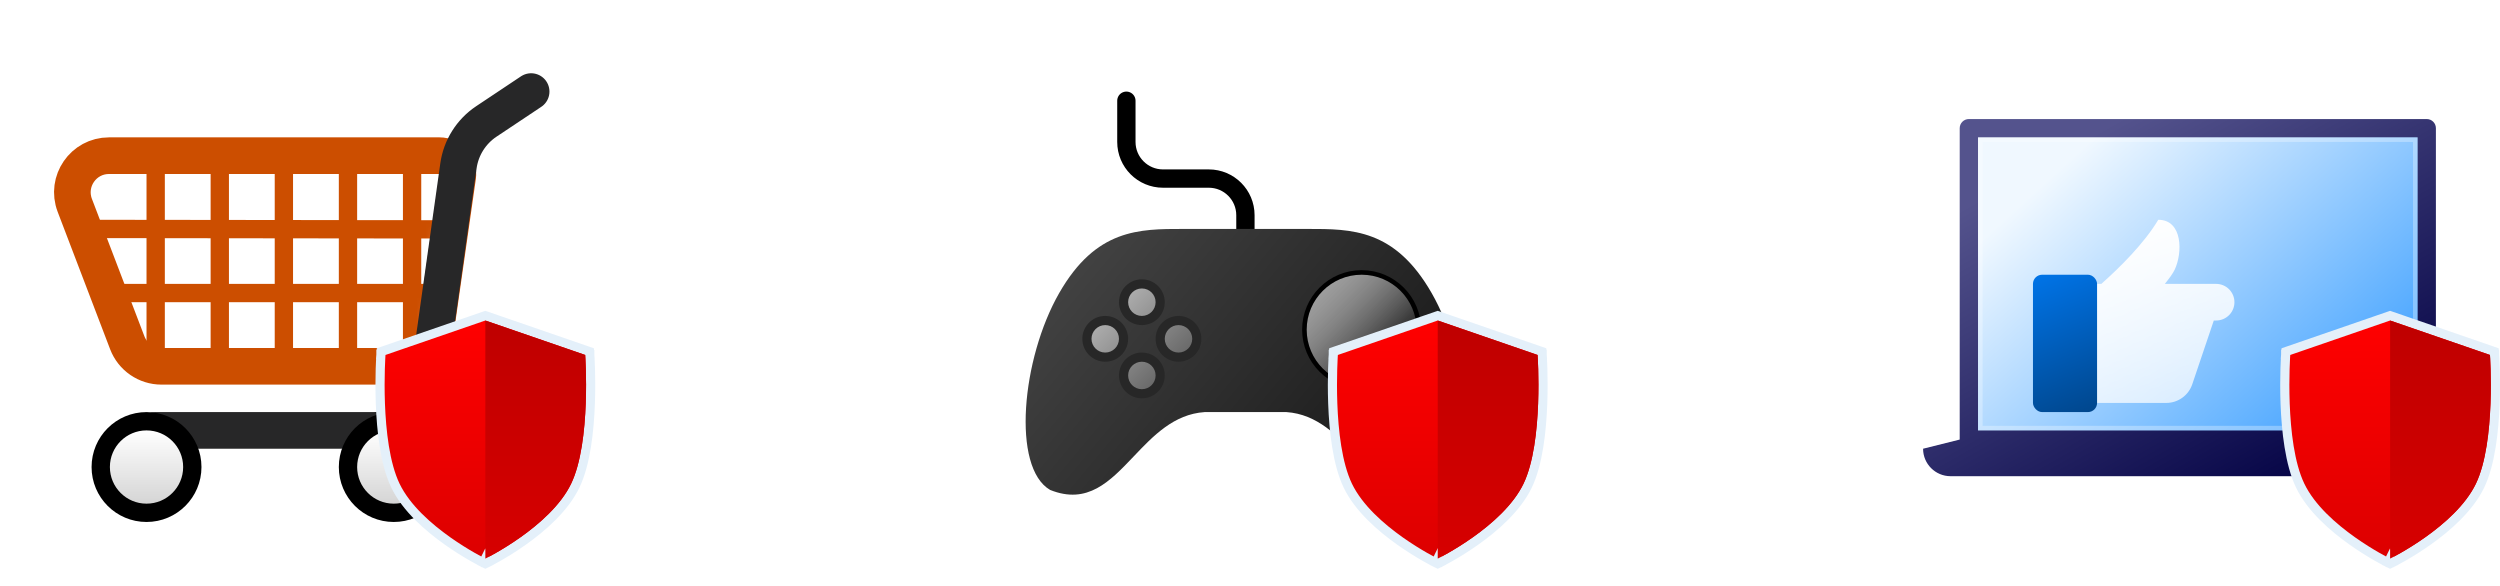 <svg width="273" height="64" viewBox="0 0 273 64" fill="none" xmlns="http://www.w3.org/2000/svg">
<mask id="mask0" style="mask-type:alpha" maskUnits="userSpaceOnUse" x="8" y="17" width="41" height="24">
<path d="M8.755 22.265C7.892 19.675 9.819 17 12.55 17H49L46 41H17.883C16.161 41 14.633 39.898 14.088 38.265L8.755 22.265Z" fill="#C4C4C4"/>
</mask>
<g mask="url(#mask0)">
<path d="M17 18V39" stroke="#CC4E00" stroke-width="2"/>
<path d="M24 18V40" stroke="#CC4E00" stroke-width="2"/>
<path d="M31 18V40" stroke="#CC4E00" stroke-width="2"/>
<path d="M38 18V40" stroke="#CC4E00" stroke-width="2"/>
<path d="M45 18V40" stroke="#CC4E00" stroke-width="2"/>
<path d="M12 32L49 32" stroke="#CC4E00" stroke-width="2"/>
<path d="M10 25L49 25.047" stroke="#CC4E00" stroke-width="2"/>
</g>
<path d="M49.98 19.284C50.062 18.709 49.891 18.128 49.511 17.69C49.131 17.252 48.58 17 48 17H11.905C9.102 17 7.168 19.808 8.168 22.427L13.896 37.427C14.488 38.977 15.974 40 17.633 40H45.279C46.274 40 47.118 39.269 47.259 38.283L49.98 19.284Z" stroke="#CC4E00" stroke-width="4" stroke-linejoin="round"/>
<path d="M17 47H40.785C43.776 47 46.31 44.797 46.726 41.836L50.063 18.108C50.341 16.131 51.45 14.367 53.112 13.259L58 10" stroke="#272728" stroke-width="4" stroke-linecap="round" stroke-linejoin="round"/>
<circle cx="16" cy="51" r="5" fill="url(#paint0_linear)" stroke="black" stroke-width="2"/>
<circle cx="43" cy="51" r="5" fill="url(#paint1_linear)" stroke="black" stroke-width="2"/>
<path d="M53 61C53.22 61.449 53.22 61.449 53.221 61.449L53.221 61.449L53.222 61.448L53.227 61.446L53.244 61.437L53.307 61.406C53.361 61.378 53.441 61.337 53.543 61.283C53.746 61.176 54.038 61.019 54.394 60.816C55.107 60.409 56.081 59.817 57.127 59.076C59.203 57.606 61.633 55.5 62.818 53.036C63.97 50.64 64.354 47.031 64.463 44.089C64.518 42.604 64.503 41.266 64.475 40.298C64.46 39.814 64.443 39.422 64.428 39.151C64.421 39.016 64.415 38.91 64.411 38.838L64.406 38.756L64.404 38.734L64.404 38.728L64.404 38.727L64.404 38.726C64.404 38.726 64.403 38.726 63.905 38.761L64.403 38.726L64.38 38.397L64.068 38.289L53.163 34.527L53 34.471L52.837 34.527L41.932 38.289L41.62 38.397L41.596 38.726L42.095 38.761C41.596 38.726 41.596 38.726 41.596 38.726L41.596 38.727L41.596 38.728L41.596 38.734L41.594 38.756L41.589 38.838C41.585 38.91 41.578 39.016 41.572 39.151C41.557 39.422 41.54 39.814 41.525 40.298C41.497 41.266 41.482 42.604 41.537 44.089C41.646 47.031 42.03 50.64 43.182 53.036C44.367 55.5 46.797 57.606 48.873 59.076C49.919 59.817 50.893 60.409 51.606 60.816C51.962 61.019 52.254 61.176 52.457 61.283C52.559 61.337 52.639 61.378 52.693 61.406L52.756 61.437L52.773 61.446L52.778 61.448L52.779 61.449L52.779 61.449C52.78 61.449 52.78 61.449 53 61ZM53 61L53.22 61.449L53 61.557L52.78 61.449L53 61Z" fill="url(#paint2_linear)" stroke="#E4F0FA"/>
<path d="M53 35L63.905 38.761C63.905 38.761 64.573 48.232 62.367 52.82C60.113 57.509 53 61 53 61C53 51 53 48 53 35Z" fill="url(#paint3_linear)"/>
<path d="M136 29V23.5C136 21.291 134.209 19.5 132 19.5H127C124.791 19.5 123 17.709 123 15.5V11" stroke="black" stroke-width="2" stroke-linecap="round"/>
<path fill-rule="evenodd" clip-rule="evenodd" d="M140.479 45C143.84 45.226 146.083 47.592 148.217 49.844C150.811 52.579 153.244 55.146 157.328 53.5C161.54 51.05 160.443 39.168 156.335 32C152.319 24.993 147.618 24.997 142.773 25L142.464 25L142.464 25H129.561L129.561 25L129.227 25C124.382 24.997 119.681 24.993 115.665 32C111.557 39.168 110.46 51.05 114.672 53.5C118.756 55.146 121.197 52.578 123.798 49.842C125.938 47.591 128.186 45.226 131.546 45H140.479Z" fill="url(#paint4_linear)"/>
<circle cx="148.692" cy="36" r="6.25" fill="url(#paint5_linear)" stroke="black" stroke-width="0.5"/>
<g filter="url(#filter0_d)">
<mask id="path-18-outside-1" maskUnits="userSpaceOnUse" x="116.692" y="29" width="14" height="14" fill="black">
<rect fill="white" x="116.692" y="29" width="14" height="14"/>
<path fill-rule="evenodd" clip-rule="evenodd" d="M123.692 34C124.797 34 125.692 33.105 125.692 32C125.692 30.896 124.797 30 123.692 30C122.588 30 121.692 30.896 121.692 32C121.692 33.105 122.588 34 123.692 34ZM123.692 42C124.797 42 125.692 41.105 125.692 40C125.692 38.896 124.797 38 123.692 38C122.588 38 121.692 38.896 121.692 40C121.692 41.105 122.588 42 123.692 42ZM129.692 36C129.692 37.105 128.797 38 127.692 38C126.588 38 125.692 37.105 125.692 36C125.692 34.896 126.588 34 127.692 34C128.797 34 129.692 34.896 129.692 36ZM119.692 38C120.797 38 121.692 37.105 121.692 36C121.692 34.896 120.797 34 119.692 34C118.588 34 117.692 34.896 117.692 36C117.692 37.105 118.588 38 119.692 38Z"/>
</mask>
<path fill-rule="evenodd" clip-rule="evenodd" d="M123.692 34C124.797 34 125.692 33.105 125.692 32C125.692 30.896 124.797 30 123.692 30C122.588 30 121.692 30.896 121.692 32C121.692 33.105 122.588 34 123.692 34ZM123.692 42C124.797 42 125.692 41.105 125.692 40C125.692 38.896 124.797 38 123.692 38C122.588 38 121.692 38.896 121.692 40C121.692 41.105 122.588 42 123.692 42ZM129.692 36C129.692 37.105 128.797 38 127.692 38C126.588 38 125.692 37.105 125.692 36C125.692 34.896 126.588 34 127.692 34C128.797 34 129.692 34.896 129.692 36ZM119.692 38C120.797 38 121.692 37.105 121.692 36C121.692 34.896 120.797 34 119.692 34C118.588 34 117.692 34.896 117.692 36C117.692 37.105 118.588 38 119.692 38Z" fill="url(#paint6_linear)"/>
<path d="M125.192 32C125.192 32.829 124.521 33.5 123.692 33.5V34.5C125.073 34.5 126.192 33.381 126.192 32H125.192ZM123.692 30.5C124.521 30.5 125.192 31.172 125.192 32H126.192C126.192 30.619 125.073 29.5 123.692 29.5V30.5ZM122.192 32C122.192 31.172 122.864 30.5 123.692 30.5V29.5C122.312 29.5 121.192 30.619 121.192 32H122.192ZM123.692 33.5C122.864 33.5 122.192 32.829 122.192 32H121.192C121.192 33.381 122.312 34.5 123.692 34.5V33.5ZM125.192 40C125.192 40.829 124.521 41.5 123.692 41.5V42.5C125.073 42.5 126.192 41.381 126.192 40H125.192ZM123.692 38.5C124.521 38.5 125.192 39.172 125.192 40H126.192C126.192 38.62 125.073 37.5 123.692 37.5V38.5ZM122.192 40C122.192 39.172 122.864 38.5 123.692 38.5V37.5C122.312 37.5 121.192 38.62 121.192 40H122.192ZM123.692 41.5C122.864 41.5 122.192 40.829 122.192 40H121.192C121.192 41.381 122.312 42.5 123.692 42.5V41.5ZM127.692 38.5C129.073 38.5 130.192 37.381 130.192 36H129.192C129.192 36.829 128.521 37.5 127.692 37.5V38.5ZM125.192 36C125.192 37.381 126.312 38.5 127.692 38.5V37.5C126.864 37.5 126.192 36.829 126.192 36H125.192ZM127.692 33.5C126.312 33.5 125.192 34.62 125.192 36H126.192C126.192 35.172 126.864 34.5 127.692 34.5V33.5ZM130.192 36C130.192 34.62 129.073 33.5 127.692 33.5V34.5C128.521 34.5 129.192 35.172 129.192 36H130.192ZM121.192 36C121.192 36.829 120.521 37.5 119.692 37.5V38.5C121.073 38.5 122.192 37.381 122.192 36H121.192ZM119.692 34.5C120.521 34.5 121.192 35.172 121.192 36H122.192C122.192 34.62 121.073 33.5 119.692 33.5V34.5ZM118.192 36C118.192 35.172 118.864 34.5 119.692 34.5V33.5C118.312 33.5 117.192 34.62 117.192 36H118.192ZM119.692 37.5C118.864 37.5 118.192 36.829 118.192 36H117.192C117.192 37.381 118.312 38.5 119.692 38.5V37.5Z" fill="#272727" mask="url(#path-18-outside-1)"/>
</g>
<path d="M157 61C157.22 61.449 157.22 61.449 157.221 61.449L157.221 61.449L157.222 61.448L157.227 61.446L157.244 61.437L157.307 61.406C157.361 61.378 157.441 61.337 157.543 61.283C157.746 61.176 158.038 61.019 158.394 60.816C159.107 60.409 160.081 59.817 161.127 59.076C163.203 57.606 165.633 55.5 166.818 53.036C167.97 50.64 168.354 47.031 168.463 44.089C168.518 42.604 168.503 41.266 168.475 40.298C168.46 39.814 168.443 39.422 168.429 39.151C168.421 39.016 168.415 38.91 168.411 38.838L168.406 38.756L168.404 38.734L168.404 38.728L168.404 38.727L168.404 38.726C168.404 38.726 168.404 38.726 167.905 38.761L168.404 38.726L168.38 38.397L168.068 38.289L157.163 34.527L157 34.471L156.837 34.527L145.932 38.289L145.62 38.397L145.596 38.726L146.095 38.761C145.596 38.726 145.596 38.726 145.596 38.726L145.596 38.727L145.596 38.728L145.596 38.734L145.594 38.756L145.589 38.838C145.585 38.91 145.579 39.016 145.571 39.151C145.557 39.422 145.54 39.814 145.525 40.298C145.497 41.266 145.482 42.604 145.537 44.089C145.646 47.031 146.03 50.64 147.182 53.036C148.367 55.5 150.797 57.606 152.873 59.076C153.919 59.817 154.893 60.409 155.606 60.816C155.962 61.019 156.254 61.176 156.457 61.283C156.559 61.337 156.639 61.378 156.693 61.406L156.756 61.437L156.773 61.446L156.778 61.448L156.779 61.449L156.779 61.449C156.78 61.449 156.78 61.449 157 61ZM157 61L157.22 61.449L157 61.557L156.78 61.449L157 61Z" fill="url(#paint7_linear)" stroke="#E4F0FA"/>
<path d="M157 35L167.905 38.761C167.905 38.761 168.573 48.232 166.367 52.82C164.113 57.509 157 61 157 61C157 51 157 48 157 35Z" fill="url(#paint8_linear)"/>
<path fill-rule="evenodd" clip-rule="evenodd" d="M215 13C214.448 13 214 13.448 214 14V48L210 49C210 50.657 211.343 52 213 52H267C268.657 52 270 50.657 270 49L266 48V14C266 13.448 265.552 13 265 13H215Z" fill="url(#paint9_linear)"/>
<rect x="216" y="15" width="48" height="32" fill="url(#paint10_linear)"/>
<rect x="216.25" y="15.25" width="47.5" height="31.5" stroke="white" stroke-opacity="0.3" stroke-width="0.5"/>
<g filter="url(#filter1_d)">
<path fill-rule="evenodd" clip-rule="evenodd" d="M226.789 29.227C225.737 30.319 225.737 32.089 226.789 33.181C226.857 33.251 226.927 33.317 227 33.378V40H236.554C237.841 40 238.985 39.179 239.396 37.96L241.747 31H242C243.105 31 244 30.105 244 29C244 27.895 243.105 27 242 27H240.171H236.4C236.898 26.386 237.282 25.853 237.462 25.479C238.36 23.615 238.36 20 235.684 20C234.14 22.585 231.477 25.213 229.466 27H227V29.064C226.864 29.17 226.789 29.227 226.789 29.227Z" fill="url(#paint11_linear)"/>
<rect x="222" y="26" width="7" height="15" rx="1" fill="url(#paint12_linear)"/>
</g>
<path d="M261 61C261.22 61.449 261.22 61.449 261.221 61.449L261.221 61.449L261.222 61.448L261.227 61.446L261.244 61.437L261.307 61.406C261.361 61.378 261.441 61.337 261.543 61.283C261.746 61.176 262.038 61.019 262.394 60.816C263.107 60.409 264.081 59.817 265.127 59.076C267.203 57.606 269.633 55.5 270.818 53.036C271.97 50.64 272.354 47.031 272.463 44.089C272.518 42.604 272.503 41.266 272.475 40.298C272.46 39.814 272.443 39.422 272.429 39.151C272.421 39.016 272.415 38.91 272.411 38.838L272.406 38.756L272.404 38.734L272.404 38.728L272.404 38.727L272.404 38.726C272.404 38.726 272.404 38.726 271.905 38.761L272.404 38.726L272.38 38.397L272.068 38.289L261.163 34.527L261 34.471L260.837 34.527L249.932 38.289L249.62 38.397L249.596 38.726L250.095 38.761C249.596 38.726 249.596 38.726 249.596 38.726L249.596 38.727L249.596 38.728L249.596 38.734L249.594 38.756L249.589 38.838C249.585 38.91 249.579 39.016 249.571 39.151C249.557 39.422 249.54 39.814 249.525 40.298C249.497 41.266 249.482 42.604 249.537 44.089C249.646 47.031 250.03 50.64 251.182 53.036C252.367 55.5 254.797 57.606 256.873 59.076C257.919 59.817 258.893 60.409 259.606 60.816C259.962 61.019 260.254 61.176 260.457 61.283C260.559 61.337 260.639 61.378 260.693 61.406L260.756 61.437L260.773 61.446L260.778 61.448L260.779 61.449L260.779 61.449C260.78 61.449 260.78 61.449 261 61ZM261 61L261.22 61.449L261 61.557L260.78 61.449L261 61Z" fill="url(#paint13_linear)" stroke="#E4F0FA"/>
<path d="M261 35L271.905 38.761C271.905 38.761 272.573 48.232 270.367 52.82C268.113 57.509 261 61 261 61C261 51 261 48 261 35Z" fill="url(#paint14_linear)"/>
<defs>
<filter id="filter0_d" x="116.192" y="28.5" width="17" height="17" filterUnits="userSpaceOnUse" color-interpolation-filters="sRGB">
<feFlood flood-opacity="0" result="BackgroundImageFix"/>
<feColorMatrix in="SourceAlpha" type="matrix" values="0 0 0 0 0 0 0 0 0 0 0 0 0 0 0 0 0 0 127 0" result="hardAlpha"/>
<feOffset dx="1" dy="1"/>
<feGaussianBlur stdDeviation="1"/>
<feComposite in2="hardAlpha" operator="out"/>
<feColorMatrix type="matrix" values="0 0 0 0 0 0 0 0 0 0 0 0 0 0 0 0 0 0 0.7 0"/>
<feBlend mode="normal" in2="BackgroundImageFix" result="effect1_dropShadow"/>
<feBlend mode="normal" in="SourceGraphic" in2="effect1_dropShadow" result="shape"/>
</filter>
<filter id="filter1_d" x="218" y="20" width="30" height="29" filterUnits="userSpaceOnUse" color-interpolation-filters="sRGB">
<feFlood flood-opacity="0" result="BackgroundImageFix"/>
<feColorMatrix in="SourceAlpha" type="matrix" values="0 0 0 0 0 0 0 0 0 0 0 0 0 0 0 0 0 0 127 0" result="hardAlpha"/>
<feOffset dy="4"/>
<feGaussianBlur stdDeviation="2"/>
<feComposite in2="hardAlpha" operator="out"/>
<feColorMatrix type="matrix" values="0 0 0 0 0.202 0 0 0 0 0.467 0 0 0 0 0.725 0 0 0 0.3 0"/>
<feBlend mode="normal" in2="BackgroundImageFix" result="effect1_dropShadow"/>
<feBlend mode="normal" in="SourceGraphic" in2="effect1_dropShadow" result="shape"/>
</filter>
<linearGradient id="paint0_linear" x1="16" y1="47" x2="16" y2="55" gradientUnits="userSpaceOnUse">
<stop stop-color="white"/>
<stop offset="1" stop-color="#D5D5D5"/>
</linearGradient>
<linearGradient id="paint1_linear" x1="43" y1="47" x2="43" y2="55" gradientUnits="userSpaceOnUse">
<stop stop-color="white"/>
<stop offset="1" stop-color="#D5D5D5"/>
</linearGradient>
<linearGradient id="paint2_linear" x1="54.183" y1="35" x2="54.183" y2="63.529" gradientUnits="userSpaceOnUse">
<stop stop-color="#FF0000"/>
<stop offset="1" stop-color="#D90000"/>
</linearGradient>
<linearGradient id="paint3_linear" x1="54.183" y1="35" x2="54.183" y2="63.529" gradientUnits="userSpaceOnUse">
<stop stop-color="#BF0000"/>
<stop offset="1" stop-color="#D90000"/>
</linearGradient>
<linearGradient id="paint4_linear" x1="115.663" y1="20.006" x2="159.059" y2="56.172" gradientUnits="userSpaceOnUse">
<stop stop-color="#494949"/>
<stop offset="1" stop-color="#101010"/>
</linearGradient>
<linearGradient id="paint5_linear" x1="140" y1="33.308" x2="148.692" y2="42" gradientUnits="userSpaceOnUse">
<stop stop-color="#A5A5A5"/>
<stop offset="1" stop-color="white" stop-opacity="0"/>
</linearGradient>
<linearGradient id="paint6_linear" x1="114.692" y1="33" x2="123.692" y2="42" gradientUnits="userSpaceOnUse">
<stop stop-color="#CACACA"/>
<stop offset="1" stop-color="#6B6B6B"/>
</linearGradient>
<linearGradient id="paint7_linear" x1="158.183" y1="35" x2="158.183" y2="63.529" gradientUnits="userSpaceOnUse">
<stop stop-color="#FF0000"/>
<stop offset="1" stop-color="#D90000"/>
</linearGradient>
<linearGradient id="paint8_linear" x1="158.183" y1="35" x2="158.183" y2="63.529" gradientUnits="userSpaceOnUse">
<stop stop-color="#BF0000"/>
<stop offset="1" stop-color="#D90000"/>
</linearGradient>
<linearGradient id="paint9_linear" x1="231.5" y1="13" x2="254.5" y2="53.5" gradientUnits="userSpaceOnUse">
<stop stop-color="#54538D"/>
<stop offset="1" stop-color="#010042"/>
</linearGradient>
<linearGradient id="paint10_linear" x1="222.5" y1="12.333" x2="254.219" y2="47.11" gradientUnits="userSpaceOnUse">
<stop offset="0.13" stop-color="#F0F8FF"/>
<stop offset="1" stop-color="#48A5FF"/>
</linearGradient>
<linearGradient id="paint11_linear" x1="230.5" y1="20" x2="236" y2="41" gradientUnits="userSpaceOnUse">
<stop stop-color="white"/>
<stop offset="1" stop-color="white" stop-opacity="0.71"/>
</linearGradient>
<linearGradient id="paint12_linear" x1="222" y1="26" x2="228.274" y2="41.298" gradientUnits="userSpaceOnUse">
<stop stop-color="#0074E8"/>
<stop offset="1" stop-color="#00468C"/>
</linearGradient>
<linearGradient id="paint13_linear" x1="262.183" y1="35" x2="262.183" y2="63.529" gradientUnits="userSpaceOnUse">
<stop stop-color="#FF0000"/>
<stop offset="1" stop-color="#D90000"/>
</linearGradient>
<linearGradient id="paint14_linear" x1="262.183" y1="35" x2="262.183" y2="63.529" gradientUnits="userSpaceOnUse">
<stop stop-color="#BF0000"/>
<stop offset="1" stop-color="#D90000"/>
</linearGradient>
</defs>
</svg>
